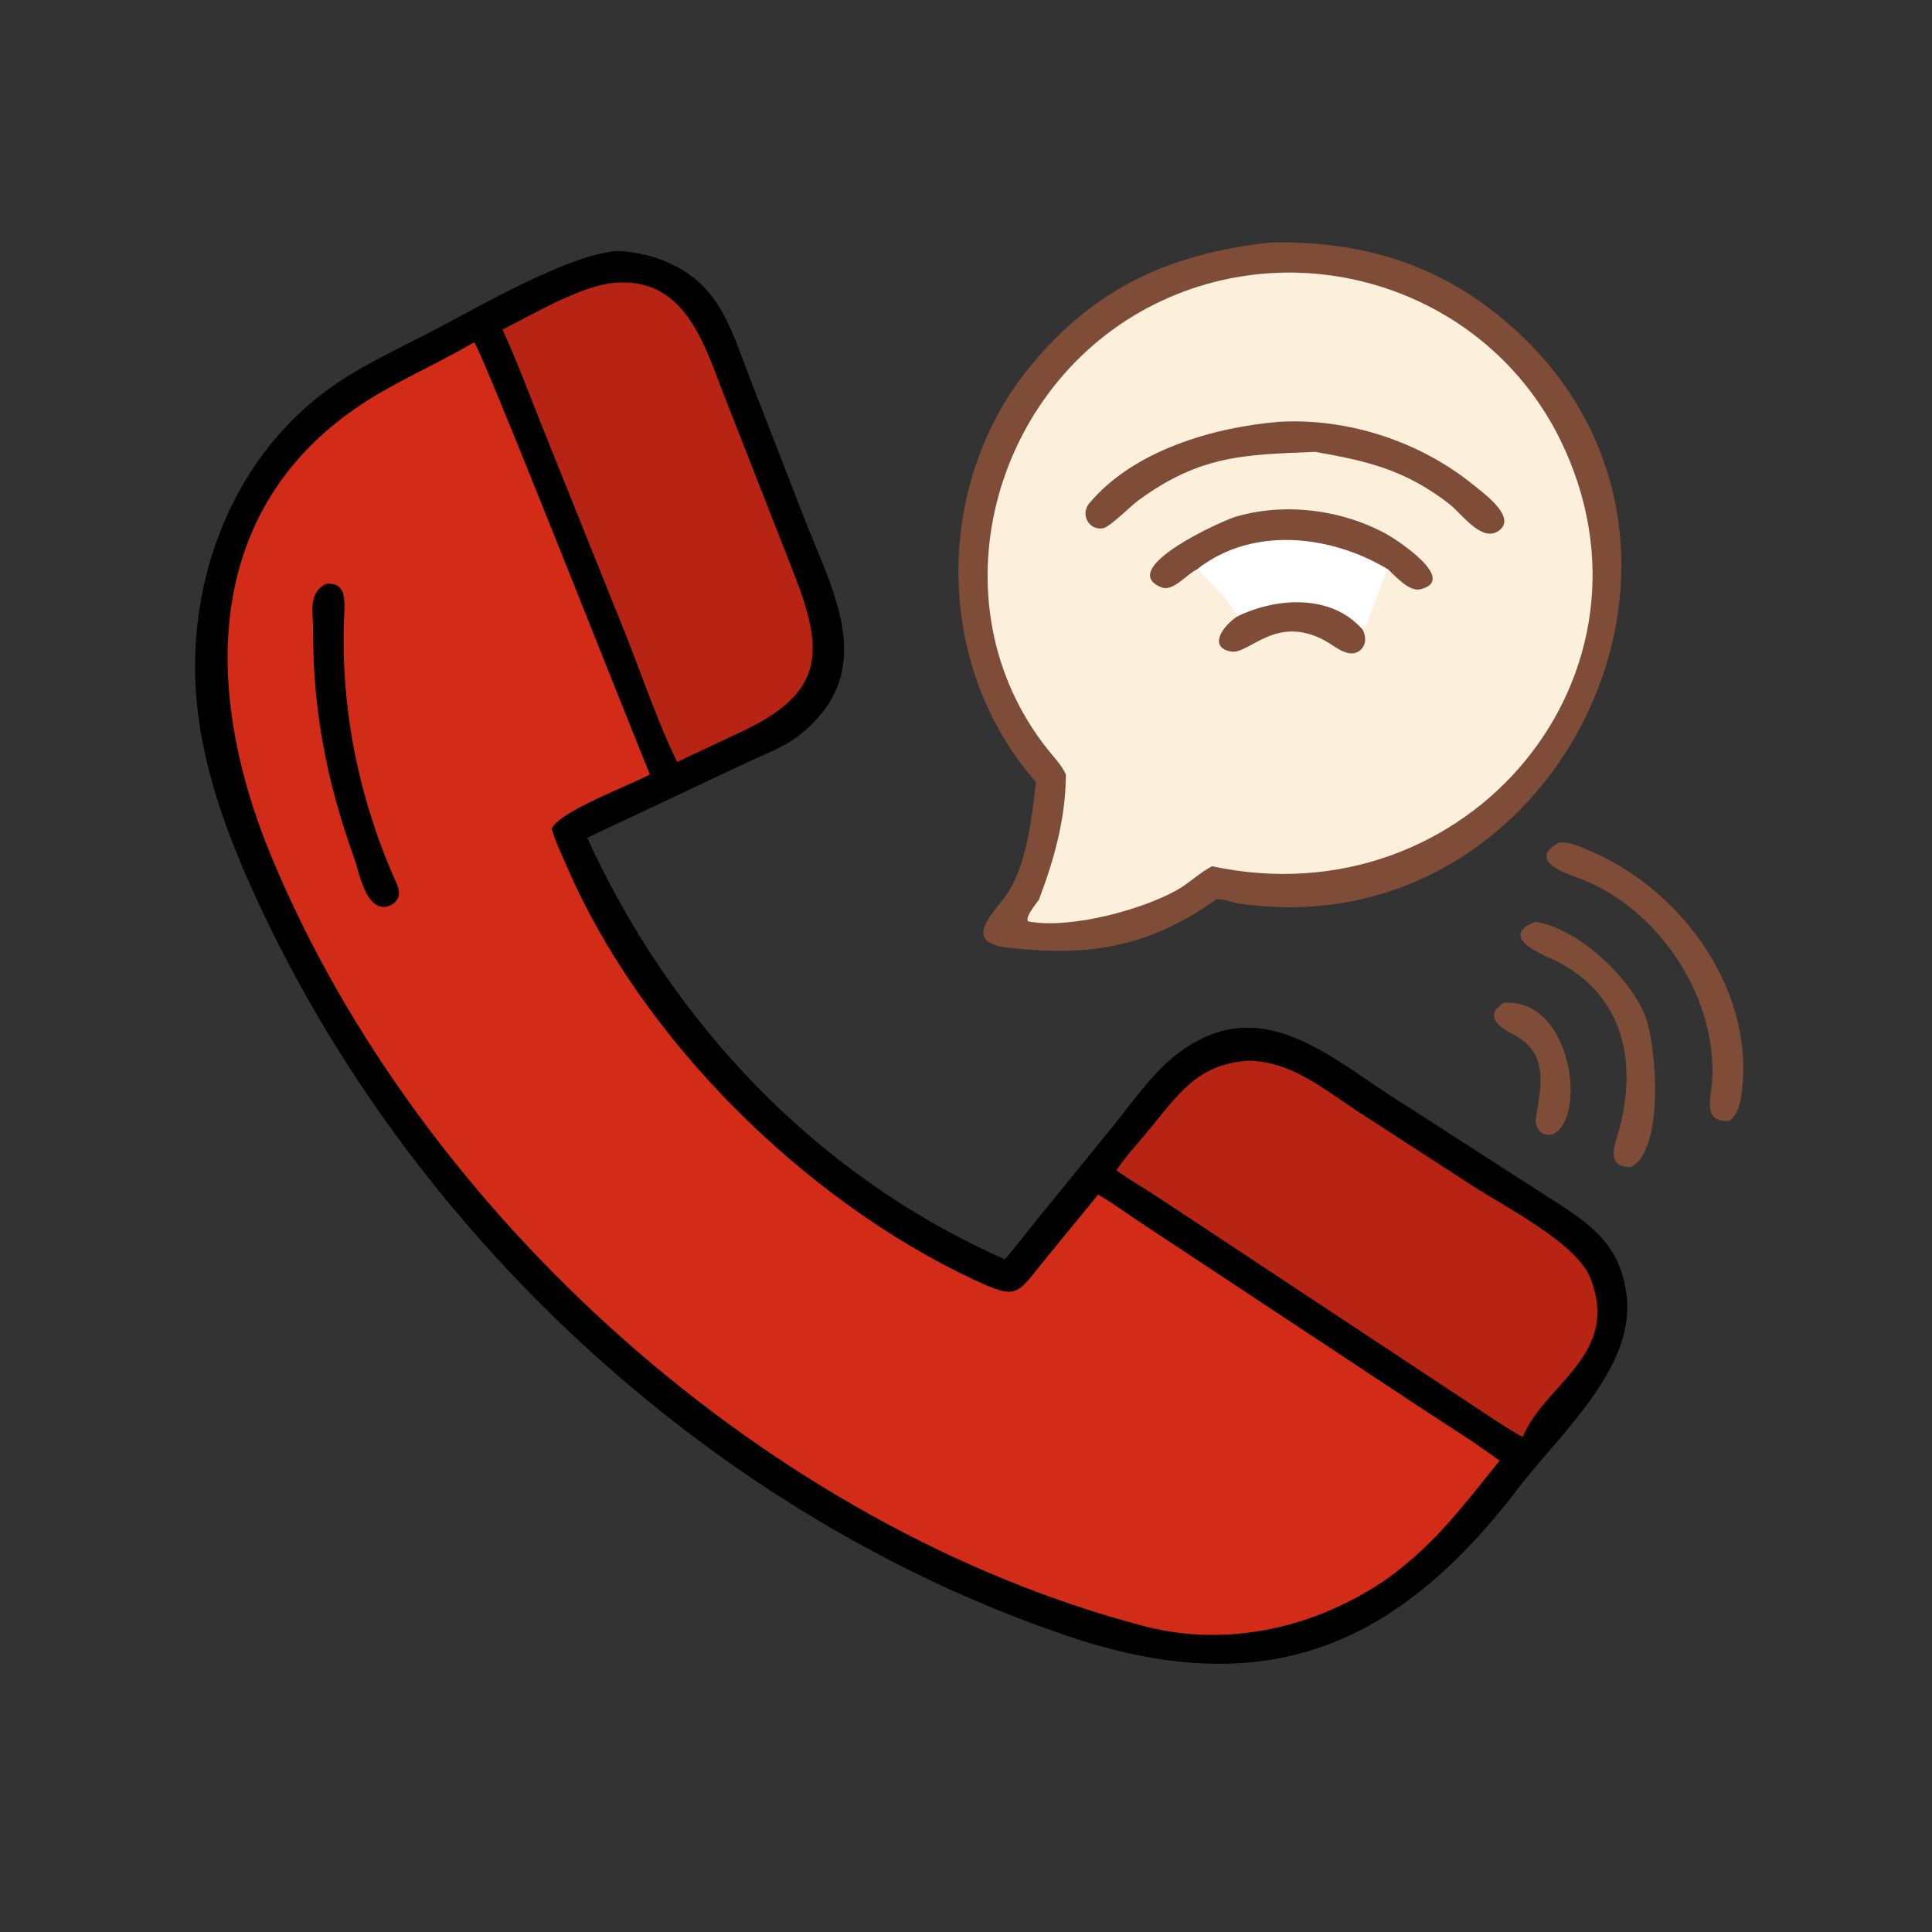 <?xml version="1.0" encoding="utf-8" ?>
<svg xmlns="http://www.w3.org/2000/svg" xmlns:xlink="http://www.w3.org/1999/xlink" width="1024" height="1024">
	<rect width="100%" height="100%" fill="#333333" stroke="none"/>
	<path transform="scale(2 2)" d="M161.628 66.753C164.696 66.002 171.221 67.394 174.199 68.443C190.647 74.24 193.352 86.473 198.915 100.692L213.025 137.048C220.314 156.059 233.35 177.59 212.045 194.678C208.126 197.822 202.832 199.8 198.284 201.913L155.618 222.023C177.992 271.076 216.558 311.794 266.259 333.716C269.071 330.646 271.545 327.186 274.201 323.973L295.487 297.794C300.422 291.642 305.481 284.347 311.71 279.507C332.744 263.165 350.26 278.34 367.882 289.954L410.392 317.313C421.126 324.151 429.582 329.568 431.11 343.672C433.096 362.002 414.854 378.663 403.54 392.873C370.015 437.482 334.624 451.193 282.243 433.329C190.511 402.045 111.538 329.662 69.995 242.518C62.158 226.079 55.186 208.651 52.651 190.498C48.022 157.345 60.21 122.036 87.95 102.488C96.317 96.592 105.817 92.341 114.85 87.587C126.658 81.373 149.01 68.506 161.628 66.753Z"/>
	<path fill="#D22B17" transform="scale(2 2)" d="M125.638 90.716C127.185 91.488 168.95 197.574 172.23 205.223C167.008 208.084 148.179 215.023 146.203 219.646C147.23 223.191 148.958 226.722 150.431 230.11C170.082 275.315 212.864 317.817 257.752 338.974C270.137 344.811 269.183 343.163 277.54 333.05L291.009 316.589C295.534 319.206 299.845 322.475 304.249 325.318L377.352 373.639C384.079 378.071 390.934 382.307 397.409 387.109C387.7 398.999 380.819 408.708 367.872 418.189C349.12 431.261 325.543 436.768 303.326 430.97C204.297 405.127 111.349 322.09 71.926 227.013C52.746 180.758 53.922 130.642 101.696 103.536C109.578 99.064 117.792 95.304 125.638 90.716Z"/>
	<path transform="scale(2 2)" d="M86.293 154.769C91.977 154.037 91.363 159.506 91.191 163.565C90.171 187.69 95.14 211.964 105.036 233.968C106.386 236.97 105.801 239.107 102.679 240.251C96.884 241.572 95.169 230.974 93.748 227.055C86.667 207.528 82.858 187.918 82.996 167.118C83.028 162.392 81.517 157.304 86.293 154.769Z"/>
	<path fill="#B82414" transform="scale(2 2)" d="M330.822 281.109C342.305 281.272 350.778 288.657 359.991 294.645L390.061 314.146C399.162 320.066 417.85 329.427 421.497 338.791C429.359 358.978 409.674 366.583 403.696 380.441L403.54 380.807C400.377 379.171 397.427 377.129 394.447 375.186L307.264 317.535C303.479 315.059 299.588 312.743 295.851 310.193C298.122 306.714 301.07 303.519 303.738 300.34C311.798 290.736 316.877 281.949 330.822 281.109Z"/>
	<path fill="#B82414" transform="scale(2 2)" d="M161.628 75.079C180.958 72.631 186.282 90.242 191.581 104.011L210.042 151.12C218.643 172.821 218.752 183.69 195.779 194.238L185.437 199.109L179.467 201.927C174.589 192.089 170.185 179.227 166.125 168.919L144.38 114.755C140.655 105.589 137.307 96.344 133.174 87.341C141.37 83.233 152.778 76.412 161.628 75.079Z"/>
	<path fill="#7F4C37" transform="scale(2 2)" d="M336.875 64.252C360.744 63.844 381.149 69.831 399.468 85.567C466.223 142.91 413.374 252.197 328.055 239.404C326.388 239.154 323.85 237.976 322.239 238.43C304.317 251.037 288.754 253.572 267.322 251.17C253.789 249.653 264.28 241.35 267.513 235.918C272.242 227.973 273.488 216.319 274.554 207.221C247.712 176.973 247.278 128.971 272.539 97.684C289.763 76.352 310.006 67.158 336.875 64.252Z"/>
	<path fill="#FCF0DD" transform="scale(2 2)" d="M282.464 205.223C281.314 202.71 279.307 200.694 277.608 198.553C247.023 160.012 262.784 101.921 306.273 80.481C345.61 61.088 394.116 77.031 413.499 116.574C443.808 178.408 388.976 244.065 321.204 229.569C317.919 231.268 315.285 233.949 312.08 235.774C302.718 241.103 283.88 246.162 272.897 244.259C270.757 244.037 274.801 239.224 275.319 238.43C279.399 227.716 282.438 216.794 282.464 205.223Z"/>
	<path fill="white" transform="scale(2 2)" d="M317.18 150.909C314.312 152.309 310.858 156.864 307.834 155.667C295.605 150.83 323.592 138.053 327.616 136.89C340.684 133.116 355.681 135.049 367.545 141.595C370.092 142.999 386.544 153.693 376.414 156.163C373.416 156.894 369.818 152.682 367.872 150.909C365.508 154.629 362.78 165.86 361.177 166.939C362.132 168.853 362.078 171.248 360.157 172.565C357.244 174.561 353.57 171.089 351.045 169.731C337.966 162.701 330.933 173.656 326.119 172.653C319.967 171.371 324.327 165.659 327.864 163.384C327.361 161.185 319.206 152.232 317.18 150.909Z"/>
	<path fill="#7F4C37" transform="scale(2 2)" d="M317.18 150.909C314.312 152.309 310.858 156.864 307.834 155.667C295.605 150.83 323.592 138.053 327.616 136.89C340.684 133.116 355.681 135.049 367.545 141.595C370.092 142.999 386.544 153.693 376.414 156.163C373.416 156.894 369.818 152.682 367.872 150.909C352.773 141.755 331.863 139.294 317.18 150.909Z"/>
	<path fill="#7F4C37" transform="scale(2 2)" d="M327.864 163.384C338.254 158.292 352.922 157.321 361.177 166.939C362.132 168.853 362.078 171.248 360.157 172.565C357.244 174.561 353.57 171.089 351.045 169.731C337.966 162.701 330.933 173.656 326.119 172.653C319.967 171.371 324.327 165.659 327.864 163.384Z"/>
	<path fill="#7F4C37" transform="scale(2 2)" d="M339.049 111.78C357.353 110.755 376.409 117.047 390.569 128.589C393.096 130.649 402.288 137.202 397.077 140.728C392.587 143.767 387.263 136.022 384.147 133.611C372.456 124.563 362.715 122.244 348.559 119.745C329.998 120.518 318.27 120.478 301.667 132.609C299.735 134.021 294.089 139.697 292.351 139.992C288.502 140.645 286.255 136.266 288.659 133.393C300.33 119.447 321.334 113.244 339.049 111.78Z"/>
	<path fill="#7F4C37" transform="scale(2 2)" d="M413.084 223.29C416.162 223.026 419.396 224.63 422.135 225.833C446.533 236.55 465.808 263.729 461.336 291.087C460.954 293.424 460.266 295.6 458.276 297.037C450.991 297.584 453.516 290.754 453.76 286.251C454.987 263.606 439.011 239.964 417.543 232.391C413.266 230.883 405.376 227.749 413.084 223.29Z"/>
	<path fill="#7F4C37" transform="scale(2 2)" d="M406.932 244.259C418.193 246.17 431.443 258.48 435.78 268.697C439.156 276.648 441.149 305.526 432.017 309.306C425.138 309.161 428.132 303.017 429.196 298.981C433.856 281.295 430.265 263.998 412.847 254.883C410.471 253.64 396.052 248.46 406.932 244.259Z"/>
	<path fill="#7F4C37" transform="scale(2 2)" d="M398.529 265.767C416.674 264.411 420.611 296.415 411.554 300.579C408.661 301.198 407.381 299.707 406.932 297.037C408.277 288.157 410.869 279.11 400.877 274.054C396.829 272.005 393.38 269.017 398.529 265.767Z"/>
</svg>
